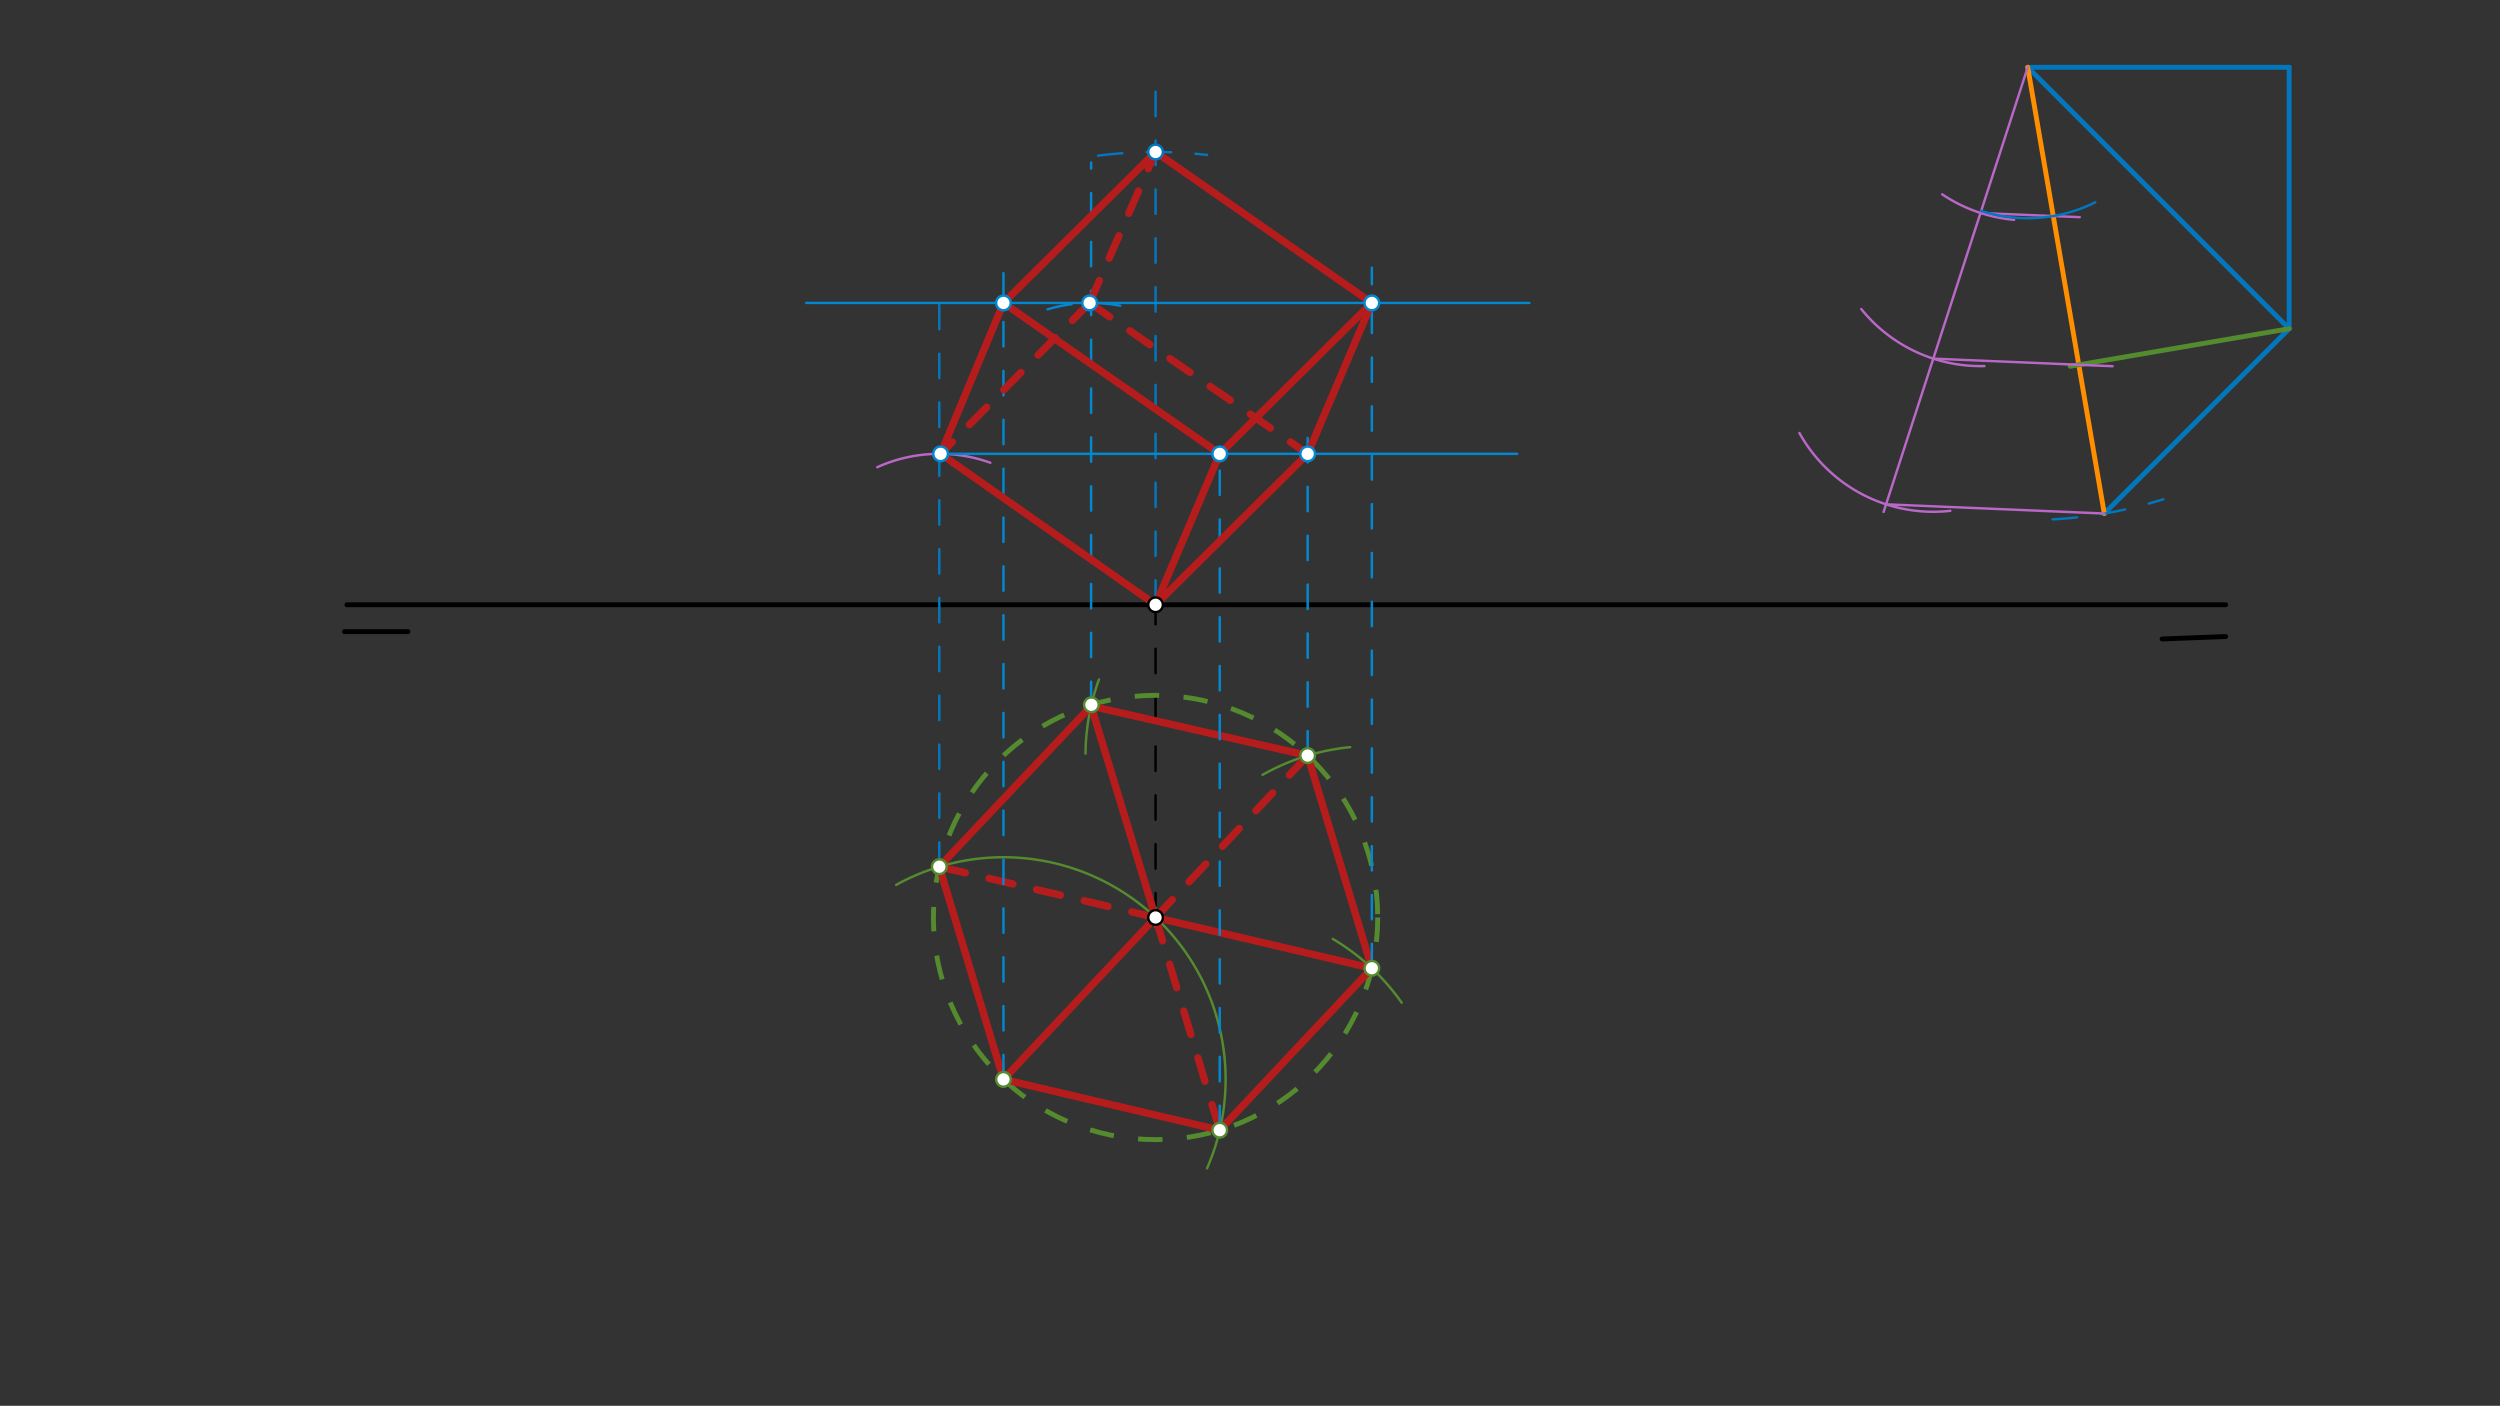 <svg xmlns="http://www.w3.org/2000/svg" class="svg--1it" height="100%" preserveAspectRatio="xMidYMid meet" viewBox="0 0 1023.307 575.433" width="100%"><rect x="0" y="0" width="1023.307" height="575.433" fill="#333333" stroke="none"/><defs><marker id="marker-arrow" markerHeight="16" markerUnits="userSpaceOnUse" markerWidth="24" orient="auto-start-reverse" refX="24" refY="4" viewBox="0 0 24 8"><path d="M 0 0 L 24 4 L 0 8 z" stroke="inherit"></path></marker></defs><g class="aux-layer--1FB"></g><g class="main-layer--3Vd"><g class="element--2qn"><line stroke="#000000" stroke-dasharray="none" stroke-linecap="round" stroke-width="2" x1="142" x2="911" y1="247.547" y2="247.547"></line></g><g class="element--2qn"><line stroke="#000000" stroke-dasharray="none" stroke-linecap="round" stroke-width="2" x1="141" x2="167" y1="258.547" y2="258.547"></line></g><g class="element--2qn"><line stroke="#000000" stroke-dasharray="none" stroke-linecap="round" stroke-width="2" x1="911" x2="885" y1="260.547" y2="261.547"></line></g><g class="element--2qn"><line stroke="#000000" stroke-dasharray="10" stroke-linecap="round" stroke-width="1" x1="473" x2="473" y1="375.547" y2="247.547"></line></g><g class="element--2qn"><line stroke="#0277BD" stroke-dasharray="none" stroke-linecap="round" stroke-width="2" x1="830" x2="937" y1="27.547" y2="27.547"></line></g><g class="element--2qn"><line stroke="#0277BD" stroke-dasharray="none" stroke-linecap="round" stroke-width="2" x1="937" x2="937" y1="27.547" y2="134.546"></line></g><g class="element--2qn"><line stroke="#0277BD" stroke-dasharray="none" stroke-linecap="round" stroke-width="2" x1="830" x2="937" y1="27.547" y2="134.546"></line></g><g class="element--2qn"><line stroke="#0277BD" stroke-dasharray="none" stroke-linecap="round" stroke-width="2" x1="937" x2="861.34" y1="134.546" y2="210.206"></line></g><g class="element--2qn"><line stroke="#FF8F00" stroke-dasharray="none" stroke-linecap="round" stroke-width="2" x1="830" x2="861.34" y1="27.547" y2="210.206"></line></g><g class="element--2qn"><line stroke="#558B2F" stroke-dasharray="none" stroke-linecap="round" stroke-width="2" x1="937" x2="847.378" y1="134.546" y2="149.923"></line></g><g class="element--2qn"><g class="center--1s5"><line x1="469" y1="375.547" x2="477" y2="375.547" stroke="#558B2F" stroke-width="1" stroke-linecap="round"></line><line x1="473" y1="371.547" x2="473" y2="379.547" stroke="#558B2F" stroke-width="1" stroke-linecap="round"></line><circle class="hit--230" cx="473" cy="375.547" r="4" stroke="none" fill="transparent"></circle></g><circle cx="473" cy="375.547" fill="none" r="90.933" stroke="#558B2F" stroke-dasharray="10" stroke-width="2"></circle></g><g class="element--2qn"><path d="M 366.812 362.205 A 90.933 90.933 0 0 1 494.071 478.221" fill="none" stroke="#558B2F" stroke-dasharray="none" stroke-linecap="round" stroke-width="1"></path></g><g class="element--2qn"><path d="M 545.54 384.325 A 90.933 90.933 0 0 1 573.742 410.428" fill="none" stroke="#558B2F" stroke-dasharray="none" stroke-linecap="round" stroke-width="1"></path></g><g class="element--2qn"><path d="M 516.784 317.164 A 90.933 90.933 0 0 1 552.655 305.828" fill="none" stroke="#558B2F" stroke-dasharray="none" stroke-linecap="round" stroke-width="1"></path></g><g class="element--2qn"><path d="M 444.33 308.461 A 90.933 90.933 0 0 1 449.826 278.129" fill="none" stroke="#558B2F" stroke-dasharray="none" stroke-linecap="round" stroke-width="1"></path></g><g class="element--2qn"><line stroke="#B71C1C" stroke-dasharray="none" stroke-linecap="round" stroke-width="3" x1="384.474" x2="448" y1="354.767" y2="287.547"></line></g><g class="element--2qn"><line stroke="#B71C1C" stroke-dasharray="none" stroke-linecap="round" stroke-width="3" x1="446.611" x2="535.259" y1="289.016" y2="309.271"></line></g><g class="element--2qn"><line stroke="#B71C1C" stroke-dasharray="none" stroke-linecap="round" stroke-width="3" x1="535.259" x2="561.526" y1="309.271" y2="396.327"></line></g><g class="element--2qn"><line stroke="#B71C1C" stroke-dasharray="none" stroke-linecap="round" stroke-width="3" x1="561.526" x2="499.267" y1="396.327" y2="462.603"></line></g><g class="element--2qn"><line stroke="#B71C1C" stroke-dasharray="none" stroke-linecap="round" stroke-width="3" x1="499.267" x2="410.741" y1="462.603" y2="441.823"></line></g><g class="element--2qn"><line stroke="#B71C1C" stroke-dasharray="none" stroke-linecap="round" stroke-width="3" x1="410.741" x2="384.474" y1="441.823" y2="354.767"></line></g><g class="element--2qn"><line stroke="#B71C1C" stroke-dasharray="none" stroke-linecap="round" stroke-width="3" x1="473" x2="446.611" y1="375.547" y2="289.016"></line></g><g class="element--2qn"><line stroke="#B71C1C" stroke-dasharray="none" stroke-linecap="round" stroke-width="3" x1="473" x2="561.526" y1="375.547" y2="396.327"></line></g><g class="element--2qn"><line stroke="#B71C1C" stroke-dasharray="none" stroke-linecap="round" stroke-width="3" x1="473" x2="410.741" y1="375.547" y2="441.823"></line></g><g class="element--2qn"><line stroke="#B71C1C" stroke-dasharray="10" stroke-linecap="round" stroke-width="3" x1="473" x2="384.474" y1="375.547" y2="354.767"></line></g><g class="element--2qn"><line stroke="#B71C1C" stroke-dasharray="10" stroke-linecap="round" stroke-width="3" x1="473" x2="535.259" y1="375.547" y2="309.271"></line></g><g class="element--2qn"><line stroke="#B71C1C" stroke-dasharray="10" stroke-linecap="round" stroke-width="3" x1="473" x2="499.267" y1="375.547" y2="462.603"></line></g><g class="element--2qn"><line stroke="#0277BD" stroke-dasharray="10" stroke-linecap="round" stroke-width="1" x1="473" x2="473" y1="247.547" y2="32.547"></line></g><g class="element--2qn"><path d="M 840.168 212.596 A 185.329 185.329 0 0 0 885.442 204.388" fill="none" stroke="#0277BD" stroke-dasharray="10" stroke-linecap="round" stroke-width="1"></path></g><g class="element--2qn"><path d="M 449.433 63.722 A 185.329 185.329 0 0 1 494.075 63.42" fill="none" stroke="#0277BD" stroke-dasharray="10" stroke-linecap="round" stroke-width="1"></path></g><g class="element--2qn"><line stroke="#0277BD" stroke-dasharray="10" stroke-linecap="round" stroke-width="1" x1="384.474" x2="384.474" y1="354.767" y2="117.547"></line></g><g class="element--2qn"><line stroke="#BA68C8" stroke-dasharray="none" stroke-linecap="round" stroke-width="1" x1="830" x2="771" y1="27.547" y2="209.547"></line></g><g class="element--2qn"><path d="M 795 79.547 A 62.682 62.682 0 0 0 824.409 89.979" fill="none" stroke="#BA68C8" stroke-dasharray="none" stroke-linecap="round" stroke-width="1"></path></g><g class="element--2qn"><path d="M 761.874 126.518 A 62.683 62.683 0 0 0 812.261 149.836" fill="none" stroke="#BA68C8" stroke-dasharray="none" stroke-linecap="round" stroke-width="1"></path></g><g class="element--2qn"><path d="M 736.547 177.244 A 62.683 62.683 0 0 0 798.294 209.097" fill="none" stroke="#BA68C8" stroke-dasharray="none" stroke-linecap="round" stroke-width="1"></path></g><g class="element--2qn"><line stroke="#BA68C8" stroke-dasharray="none" stroke-linecap="round" stroke-width="1" x1="772.011" x2="861.34" y1="206.429" y2="210.206"></line></g><g class="element--2qn"><line stroke="#BA68C8" stroke-dasharray="none" stroke-linecap="round" stroke-width="1" x1="791.341" x2="864.704" y1="146.801" y2="149.904"></line></g><g class="element--2qn"><line stroke="#BA68C8" stroke-dasharray="none" stroke-linecap="round" stroke-width="1" x1="810.67" x2="851.281" y1="87.174" y2="88.891"></line></g><g class="element--2qn"><path d="M 810.95 86.312 A 61.776 61.776 0 0 0 857.627 82.801" fill="none" stroke="#0277BD" stroke-dasharray="none" stroke-linecap="round" stroke-width="1"></path></g><g class="element--2qn"><path d="M 359.096 191.225 A 61.775 61.775 0 0 1 405.354 189.407" fill="none" stroke="#BA68C8" stroke-dasharray="none" stroke-linecap="round" stroke-width="1"></path></g><g class="element--2qn"><line stroke="#0288D1" stroke-dasharray="none" stroke-linecap="round" stroke-width="1" x1="385" x2="621" y1="185.774" y2="185.774"></line></g><g class="element--2qn"><line stroke="#0288D1" stroke-dasharray="10" stroke-linecap="round" stroke-width="1" x1="535.259" x2="535.259" y1="309.271" y2="176.547"></line></g><g class="element--2qn"><line stroke="#0288D1" stroke-dasharray="10" stroke-linecap="round" stroke-width="1" x1="499.267" x2="499.267" y1="462.603" y2="185.774"></line></g><g class="element--2qn"><line stroke="#0288D1" stroke-dasharray="10" stroke-linecap="round" stroke-width="1" x1="446.611" x2="446.611" y1="289.016" y2="66.547"></line></g><g class="element--2qn"><path d="M 428.824 126.614 A 61.775 61.775 0 0 1 459.808 125.424" fill="none" stroke="#0288D1" stroke-dasharray="10" stroke-linecap="round" stroke-width="1"></path></g><g class="element--2qn"><line stroke="#0288D1" stroke-dasharray="none" stroke-linecap="round" stroke-width="1" x1="330" x2="626" y1="124.001" y2="124.001"></line></g><g class="element--2qn"><line stroke="#0288D1" stroke-dasharray="10" stroke-linecap="round" stroke-width="1" x1="561.526" x2="561.526" y1="396.327" y2="109.547"></line></g><g class="element--2qn"><line stroke="#0288D1" stroke-dasharray="10" stroke-linecap="round" stroke-width="1" x1="410.741" x2="410.741" y1="441.823" y2="102.547"></line></g><g class="element--2qn"><line stroke="#B71C1C" stroke-dasharray="none" stroke-linecap="round" stroke-width="3" x1="473" x2="410.741" y1="62.218" y2="124.001"></line></g><g class="element--2qn"><line stroke="#B71C1C" stroke-dasharray="none" stroke-linecap="round" stroke-width="3" x1="410.741" x2="385.007" y1="124.001" y2="185.774"></line></g><g class="element--2qn"><line stroke="#B71C1C" stroke-dasharray="none" stroke-linecap="round" stroke-width="3" x1="385.007" x2="473" y1="185.774" y2="247.547"></line></g><g class="element--2qn"><line stroke="#B71C1C" stroke-dasharray="none" stroke-linecap="round" stroke-width="3" x1="473" x2="535.259" y1="247.547" y2="185.774"></line></g><g class="element--2qn"><line stroke="#B71C1C" stroke-dasharray="none" stroke-linecap="round" stroke-width="3" x1="535.259" x2="561.526" y1="185.774" y2="124.001"></line></g><g class="element--2qn"><line stroke="#B71C1C" stroke-dasharray="none" stroke-linecap="round" stroke-width="3" x1="561.526" x2="473" y1="124.001" y2="62.218"></line></g><g class="element--2qn"><line stroke="#B71C1C" stroke-dasharray="none" stroke-linecap="round" stroke-width="3" x1="499.267" x2="410.741" y1="185.774" y2="124.001"></line></g><g class="element--2qn"><line stroke="#B71C1C" stroke-dasharray="none" stroke-linecap="round" stroke-width="3" x1="499.267" x2="473" y1="185.774" y2="247.547"></line></g><g class="element--2qn"><line stroke="#B71C1C" stroke-dasharray="none" stroke-linecap="round" stroke-width="3" x1="499.267" x2="561.526" y1="185.774" y2="124.001"></line></g><g class="element--2qn"><line stroke="#B71C1C" stroke-dasharray="10" stroke-linecap="round" stroke-width="3" x1="446.004" x2="385.007" y1="124.001" y2="185.774"></line></g><g class="element--2qn"><line stroke="#B71C1C" stroke-dasharray="10" stroke-linecap="round" stroke-width="3" x1="446.004" x2="535.259" y1="124.001" y2="185.774"></line></g><g class="element--2qn"><line stroke="#B71C1C" stroke-dasharray="10" stroke-linecap="round" stroke-width="3" x1="446.004" x2="473" y1="124.001" y2="62.218"></line></g><g class="element--2qn"><circle cx="473" cy="375.547" r="3" stroke="#000000" stroke-width="1" fill="#ffffff"></circle>}</g><g class="element--2qn"><circle cx="473" cy="247.547" r="3" stroke="#000000" stroke-width="1" fill="#ffffff"></circle>}</g><g class="element--2qn"><circle cx="410.741" cy="441.823" r="3" stroke="#558B2F" stroke-width="1" fill="#ffffff"></circle>}</g><g class="element--2qn"><circle cx="384.474" cy="354.767" r="3" stroke="#558B2F" stroke-width="1" fill="#ffffff"></circle>}</g><g class="element--2qn"><circle cx="499.267" cy="462.603" r="3" stroke="#558B2F" stroke-width="1" fill="#ffffff"></circle>}</g><g class="element--2qn"><circle cx="446.733" cy="288.491" r="3" stroke="#558B2F" stroke-width="1" fill="#ffffff"></circle>}</g><g class="element--2qn"><circle cx="535.259" cy="309.271" r="3" stroke="#558B2F" stroke-width="1" fill="#ffffff"></circle>}</g><g class="element--2qn"><circle cx="561.526" cy="396.327" r="3" stroke="#558B2F" stroke-width="1" fill="#ffffff"></circle>}</g><g class="element--2qn"><circle cx="473" cy="62.218" r="3" stroke="#0277BD" stroke-width="1" fill="#ffffff"></circle>}</g><g class="element--2qn"><circle cx="535.259" cy="185.774" r="3" stroke="#0288D1" stroke-width="1" fill="#ffffff"></circle>}</g><g class="element--2qn"><circle cx="499.267" cy="185.774" r="3" stroke="#0288D1" stroke-width="1" fill="#ffffff"></circle>}</g><g class="element--2qn"><circle cx="385.007" cy="185.774" r="3" stroke="#0288D1" stroke-width="1" fill="#ffffff"></circle>}</g><g class="element--2qn"><circle cx="446.004" cy="124.001" r="3" stroke="#0288D1" stroke-width="1" fill="#ffffff"></circle>}</g><g class="element--2qn"><circle cx="561.526" cy="124.001" r="3" stroke="#0288D1" stroke-width="1" fill="#ffffff"></circle>}</g><g class="element--2qn"><circle cx="410.741" cy="124.001" r="3" stroke="#0288D1" stroke-width="1" fill="#ffffff"></circle>}</g></g><g class="snaps-layer--2PT"></g><g class="temp-layer--rAP"></g></svg>